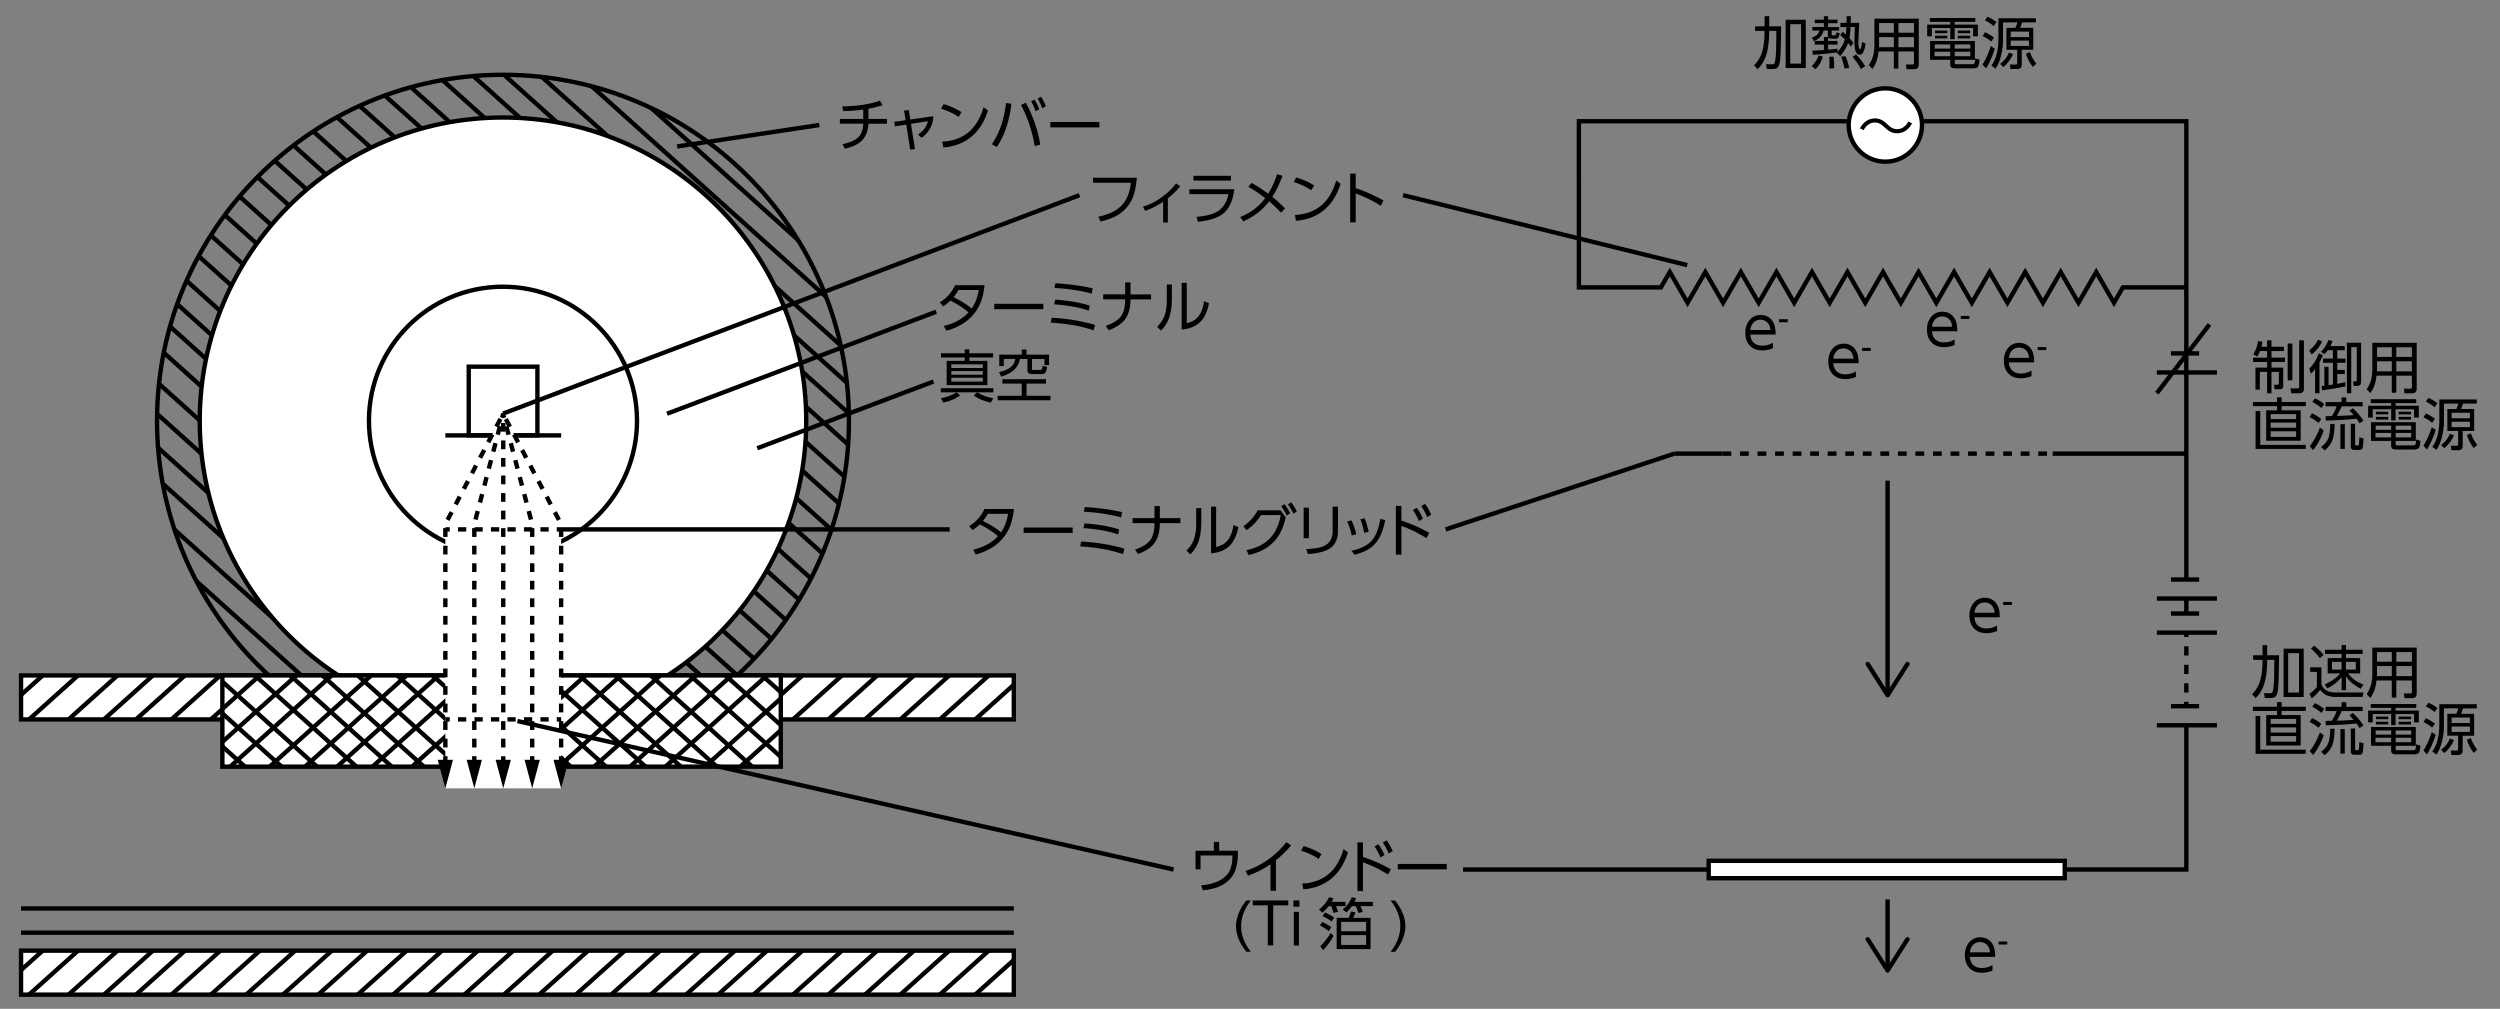 <svg xmlns="http://www.w3.org/2000/svg" id="a" viewBox="0 0 570 230"><rect x="0" y="0" width="570" height="230" fill="#808080" stroke="none"/><defs><clipPath id="b"><circle cx="114.68" cy="95.93" r="78.88" class="f"/></clipPath><clipPath id="c"><path d="M4.8 154h226.35v10.03H4.8z" class="f"/></clipPath><clipPath id="d"><path d="M50.7 154h127.32v20.8H50.7z" class="f"/></clipPath><clipPath id="e"><path d="M4.8 216.75h226.35v10.03H4.8z" class="f"/></clipPath><style>.f,.g,.i,.j{fill:none}.g{stroke-dasharray:1.88 1.88}.g,.i,.j,.k{stroke:#000;stroke-miterlimit:10}.k{fill:#fff}.i{stroke-dasharray:2 2}</style></defs><g style="clip-path:url(#b)"><path d="m-7.45 85.58 128.32 115.29M-3.63 81.76l128.32 115.29M.63 77.5l128.32 115.29M4.44 73.69l128.32 115.29M8.4 69.73l128.32 115.29M12.21 65.92l128.33 115.29M16.47 61.66 144.8 176.95M20.29 57.84l128.32 115.29M23.75 54.38l128.32 115.29M27.57 50.56l128.32 115.29M31.83 46.3l128.32 115.29M35.64 42.49l128.32 115.29M39.6 38.53l128.32 115.29M43.41 34.72l128.32 115.29M47.67 30.46l128.32 115.29M51.49 26.64l128.32 115.29M55.36 22.77l128.32 115.29M59.18 18.95 187.5 134.24M63.44 14.69l128.32 115.29M67.25 10.88l128.32 115.29M71.21 6.92l128.32 115.29M75.02 3.11 203.35 118.4M79.28-1.15 207.6 114.14M83.1-4.97l128.32 115.29M86.56-8.43l128.32 115.29M90.38-12.25 218.7 103.04M94.64-16.51 222.96 98.78M98.45-20.32 226.77 94.97M102.41-24.28 230.73 91.01" class="j"/></g><circle cx="114.68" cy="95.93" r="78.88" class="j"/><circle cx="114.68" cy="95.93" r="69.14" class="k"/><circle cx="114.68" cy="95.93" r="30.56" class="j"/><path d="M106.87 83.6h15.66v15.66h-15.66z" class="j"/><path d="M4.8 154h226.35v10.03H4.8z" class="k"/><g style="clip-path:url(#c)"><path d="M233.76 153.77 105.44 269.05M229.94 149.95 101.62 265.24M225.68 145.69 97.36 260.98M221.87 141.88 93.55 257.16M217.91 137.92 89.59 253.21M214.1 134.11 85.78 249.39M209.84 129.85 81.52 245.13M206.02 126.03 77.7 241.32M202.56 122.57 74.24 237.86M198.75 118.75 70.42 234.04M194.49 114.49 66.16 229.78M190.67 110.68 62.35 225.97M186.71 106.72 58.39 222.01M182.9 102.91 54.58 218.2M178.64 98.65 50.32 213.94M174.82 94.83 46.5 210.12M170.95 90.96 42.63 206.24M167.13 87.14 38.81 202.43M162.87 82.88 34.55 198.17M159.06 79.07 30.74 194.35M155.1 75.11 26.78 190.4M151.29 71.3 22.97 186.58M147.03 67.04 18.71 182.32M143.21 63.22 14.89 178.51M139.75 59.76 11.43 175.05M135.94 55.94 7.61 171.23M131.68 51.68 3.35 166.97M127.86 47.87-.46 163.16M123.9 43.91-4.42 159.2" class="j"/></g><path d="M50.7 154h127.32v20.8H50.7z" class="k"/><g style="clip-path:url(#d)"><path d="M4.44 128.62 132.76 243.9M8.4 124.66l128.32 115.29M12.21 120.84l128.33 115.29M16.47 116.58 144.8 231.87M20.29 112.77l128.32 115.29M23.75 109.31l128.32 115.28M27.57 105.49l128.32 115.29M31.83 101.23l128.32 115.29M35.64 97.42 163.96 212.7M39.6 93.46l128.32 115.29M43.41 89.65l128.32 115.28M47.67 85.39l128.32 115.28M51.49 81.57l128.32 115.29M55.36 77.7l128.32 115.28M59.18 73.88 187.5 189.17M63.44 69.62l128.32 115.29M67.25 65.81l128.32 115.28M71.21 61.85l128.32 115.29M186.71 158.68 58.39 273.97M182.9 154.87 54.58 270.16M178.64 150.61 50.32 265.9M174.82 146.79 46.5 262.08M170.95 142.92 42.63 258.21M167.13 139.1 38.81 254.39M162.87 134.84 34.55 250.13M159.06 131.03 30.74 246.32M155.1 127.07 26.78 242.36M151.29 123.26 22.97 238.55M147.03 119 18.71 234.29M143.21 115.18 14.89 230.47M139.75 111.72 11.43 227.01M135.94 107.9 7.61 223.19M131.68 103.64 3.35 218.93M127.86 99.83-.46 215.12M123.9 95.87-4.42 211.16" class="j"/></g><path d="M4.8 216.75h226.35v10.03H4.8z" class="k"/><g style="clip-path:url(#e)"><path d="M233.76 216.52 105.44 331.81M229.94 212.7 101.62 327.99M225.68 208.44 97.36 323.73M221.87 204.63 93.55 319.92M217.91 200.67 89.59 315.96M214.1 196.86 85.78 312.15M209.84 192.6 81.52 307.89M206.02 188.78 77.7 304.07M202.56 185.32 74.24 300.61M198.75 181.51 70.42 296.79M194.49 177.25 66.16 292.53M190.67 173.43 62.35 288.72M186.71 169.48 58.39 284.76M182.9 165.66 54.58 280.95M178.64 161.4 50.32 276.69M174.82 157.59 46.5 272.87M170.95 153.71 42.63 269M167.13 149.89 38.81 265.18M162.87 145.63 34.55 260.92M159.06 141.82 30.74 257.11M155.1 137.86 26.78 253.15M151.29 134.05 22.97 249.34M147.03 129.79 18.71 245.08M143.21 125.97 14.89 241.26M139.75 122.51 11.43 237.8M135.94 118.7 7.61 233.98M131.68 114.44 3.35 229.72M127.86 110.62-.46 225.91M123.9 106.67-4.42 221.95" class="j"/></g><path d="M4.8 212.65h226.35M4.8 207.13h226.35M101.54 99.27h26.4" class="j"/><path d="m114.68 94.3 13.26 25.21v60.23h-26.4v-60.23l13.2-25.21" style="fill:#fff"/><path d="M101.54 174.42v-54.91l13.2-25.21" class="i"/><path d="m103.28 173.23-1.74 6.51-1.74-6.51h3.48z"/><path d="M108.14 174.42v-54.91l6.6-25.21" class="i"/><path d="m109.88 173.23-1.74 6.51-1.74-6.51h3.48z"/><path d="M114.74 174.42V94.3" class="i"/><path d="m116.48 173.23-1.74 6.51-1.74-6.51h3.48z"/><path d="M121.34 174.42v-54.91l-6.66-25.21" class="i"/><path d="m123.08 173.23-1.74 6.51-1.74-6.51h3.48z"/><path d="M127.94 174.42v-54.91L114.68 94.3" class="i"/><path d="m129.68 173.23-1.74 6.51-1.74-6.51h3.48z"/><path d="M101.54 120.7h1" class="j"/><path d="M104.42 120.7H126" class="g"/><path d="M126.94 120.7h1M101.54 164.02h1" class="j"/><path d="M104.42 164.02H126" class="g"/><path d="M126.94 164.02h1M468.01 103.43h30.47" class="j"/><path d="M392.72 103.43h75.29" class="i"/><path d="M381.74 103.43h10.98M498.48 165.36v32.89h-27.62M498.48 144.24v1" class="j"/><path d="M498.48 147.35v11.61" style="stroke-dasharray:2.11 2.11;stroke:#000;stroke-miterlimit:10;fill:none"/><path d="M498.48 160.01v1M498.48 136.47v3.42M498.48 65.53h-14.46l-2.03 3.51-4.05-7.02-4.05 7.02-4.05-7.02-4.05 7.02-4.05-7.02-4.05 7.02-4.06-7.02-4.05 7.02-4.05-7.02-4.05 7.02-4.05-7.02-4.05 7.02-4.05-7.02-4.06 7.02-4.05-7.02-4.05 7.02-4.05-7.02-4.05 7.02-4.05-7.02-4.05 7.02-4.06-7.02-4.05 7.02-4.05-7.02-4.05 7.02-4.05-7.02-2.03 3.51h-18.7V27.64h138.5v104.49" class="j"/><path d="M389.58 196.27h81.18v3.96h-81.18z" class="k"/><circle cx="429.86" cy="28.5" r="8.36" class="k"/><path d="M435.96 28.14c-.82 1.47-2.01 2.25-3.38 2.25-1.17 0-1.99-.48-2.9-1.36-.71-.69-1.3-1.1-2.26-1.1-1.05 0-1.98.71-2.52 1.75l-.84-.44c.82-1.47 2.02-2.25 3.38-2.25 1.17 0 1.99.48 2.9 1.36.71.69 1.31 1.1 2.26 1.1 1.05 0 1.98-.71 2.52-1.75l.84.44Z"/><path d="M430.37 109.59v48.22" class="j"/><path d="M425.57 150.97a.5.5 0 0 1 .69.15l4.11 6.45 4.11-6.45c.15-.23.46-.3.69-.15s.3.46.15.69l-4.53 7.11c-.09.14-.25.23-.42.23s-.33-.09-.42-.23l-4.53-7.11a.53.53 0 0 1-.08-.27c0-.17.08-.33.23-.42Z"/><path d="M430.37 205.07v15.49" class="j"/><path d="M425.57 213.73a.5.5 0 0 1 .69.15l4.11 6.45 4.11-6.45c.15-.23.46-.3.69-.15s.3.46.15.69l-4.53 7.11c-.09.14-.25.23-.42.23s-.33-.09-.42-.23l-4.53-7.11a.53.53 0 0 1-.08-.27c0-.17.08-.33.23-.42Z"/><path d="M494.98 80.58h6.42M491.77 84.92h13.69M494.98 132.13h6.42M491.77 136.47h13.69M494.98 139.89h6.42M491.77 144.24h13.69M494.98 161.01h6.42M491.77 165.36h13.69M491.77 89.65l11.99-15.68" class="j"/><path d="M404.23 79.4c-.78.33-1.58.49-2.41.49-1.13 0-2.03-.31-2.69-.92-.8-.74-1.2-1.77-1.2-3.08 0-1.11.29-2.05.88-2.8.66-.85 1.54-1.28 2.64-1.28.88 0 1.62.29 2.23.86.62.58.99 1.42 1.11 2.53.03.3.05.66.05 1.07h-5.76c.04.69.23 1.24.58 1.66.49.58 1.21.88 2.17.88.84 0 1.64-.22 2.4-.67v1.25Zm-5.14-4.16h4.57c-.04-.48-.15-.9-.35-1.25-.17-.32-.42-.58-.74-.77a2.18 2.18 0 0 0-1.18-.32c-.89 0-1.55.4-1.99 1.2-.18.33-.29.72-.32 1.15ZM405.62 72.78h1.98v.69h-1.98v-.69ZM423.15 85.94c-.78.33-1.58.49-2.41.49-1.13 0-2.03-.31-2.69-.92-.8-.74-1.2-1.77-1.2-3.08 0-1.11.29-2.05.88-2.8.66-.85 1.54-1.28 2.64-1.28.88 0 1.62.29 2.23.86.62.58.99 1.42 1.11 2.53.03.3.05.66.05 1.07H418c.04.69.23 1.24.58 1.66.49.58 1.21.88 2.17.88.84 0 1.64-.22 2.4-.67v1.25Zm-5.13-4.16h4.57c-.04-.48-.15-.9-.35-1.25-.17-.32-.42-.58-.74-.77a2.18 2.18 0 0 0-1.18-.32c-.89 0-1.55.4-1.99 1.2-.18.33-.29.72-.32 1.15ZM424.55 79.32h1.98v.69h-1.98v-.69ZM445.65 78.66c-.78.33-1.58.49-2.41.49-1.13 0-2.03-.31-2.69-.92-.8-.74-1.2-1.77-1.2-3.08 0-1.11.29-2.05.88-2.8.66-.85 1.54-1.28 2.64-1.28.88 0 1.62.29 2.23.86.62.58.99 1.42 1.11 2.53.03.3.05.66.05 1.07h-5.76c.04.69.23 1.24.58 1.66.49.58 1.21.88 2.17.88.84 0 1.64-.22 2.4-.67v1.25Zm-5.13-4.16h4.57c-.04-.48-.15-.9-.35-1.25-.17-.32-.42-.58-.74-.77a2.18 2.18 0 0 0-1.18-.32c-.89 0-1.55.4-1.99 1.2-.18.33-.29.72-.32 1.15ZM447.05 72.03h1.98v.69h-1.98v-.69ZM463.18 85.76c-.78.33-1.58.49-2.41.49-1.13 0-2.03-.31-2.69-.92-.8-.74-1.2-1.77-1.2-3.08 0-1.11.29-2.05.88-2.8.66-.85 1.54-1.28 2.64-1.28.88 0 1.62.29 2.23.86.62.58.99 1.42 1.11 2.53.03.3.05.66.05 1.07h-5.76c.04.69.23 1.24.58 1.66.49.58 1.21.88 2.17.88.84 0 1.64-.22 2.4-.67v1.25Zm-5.13-4.17h4.57c-.04-.48-.15-.9-.35-1.25-.17-.32-.42-.58-.74-.77a2.18 2.18 0 0 0-1.18-.32c-.89 0-1.55.4-1.99 1.2-.18.33-.29.72-.32 1.15ZM464.58 79.13h1.98v.69h-1.98v-.69ZM455.33 143.87c-.78.33-1.58.49-2.41.49-1.13 0-2.03-.31-2.69-.92-.8-.74-1.2-1.77-1.2-3.08 0-1.11.29-2.05.88-2.8.66-.85 1.54-1.28 2.64-1.28.88 0 1.62.29 2.23.86.62.58.99 1.42 1.11 2.53.03.3.05.66.05 1.07h-5.76c.04.69.23 1.24.58 1.66.49.58 1.21.88 2.17.88.84 0 1.64-.22 2.4-.67v1.25Zm-5.13-4.16h4.57c-.04-.48-.15-.89-.35-1.25-.17-.32-.42-.58-.74-.77a2.18 2.18 0 0 0-1.18-.32c-.89 0-1.55.4-1.99 1.2-.18.33-.29.72-.32 1.15ZM456.73 137.25h1.98v.69h-1.98v-.69ZM454.29 221.29c-.78.33-1.58.49-2.41.49-1.13 0-2.03-.31-2.69-.92-.8-.74-1.2-1.77-1.2-3.08 0-1.11.29-2.05.88-2.8.66-.85 1.54-1.28 2.64-1.28.88 0 1.62.29 2.23.86.62.58.99 1.42 1.11 2.53.03.3.05.66.05 1.07h-5.76c.04.69.23 1.24.58 1.66.49.58 1.21.88 2.17.88.84 0 1.64-.22 2.4-.67v1.25Zm-5.14-4.16h4.57c-.04-.48-.15-.89-.35-1.25-.17-.32-.42-.58-.74-.77a2.18 2.18 0 0 0-1.18-.32c-.89 0-1.55.4-1.99 1.2-.18.33-.29.72-.32 1.15ZM455.68 214.67h1.98v.69h-1.98v-.69ZM220.83 71.22c-1.2-1.02-2.58-1.91-4.14-2.68-.48.47-1.03.91-1.65 1.3l-.76-.9c1.59-.99 2.74-2.29 3.47-3.91h6.73c-.16 1.45-.42 2.67-.79 3.66-.8 2.15-2.18 3.85-4.15 5.1-1.12.71-2.38 1.25-3.78 1.61l-.56-1.09c2.41-.58 4.29-1.61 5.64-3.1Zm.72-.87c.83-1.21 1.36-2.62 1.59-4.23h-4.6c-.39.66-.76 1.2-1.12 1.64 1.75.87 3.13 1.73 4.13 2.59ZM226.69 69.26h11.18v1.23h-11.18v-1.23ZM239.79 72.45c3.41.17 6.7.71 9.87 1.62l-.32 1.24c-1.67-.55-3.33-.96-4.97-1.23-1.31-.21-2.91-.39-4.8-.53l.22-1.1Zm.77-4.14c1.6.12 3.01.29 4.22.49 1.21.21 2.44.5 3.69.88l-.22 1.13c-1.2-.38-2.37-.68-3.51-.89-1.23-.22-2.69-.4-4.39-.53l.22-1.07Zm.07-3.72c3 .17 5.84.55 8.5 1.15l-.22 1.2c-2.56-.69-5.39-1.12-8.48-1.28l.2-1.07ZM257.75 67.12h4.69v1.14h-4.69v.05c0 1.92-.44 3.45-1.31 4.58-.78 1-2 1.8-3.66 2.41l-.67-1.02c1.53-.5 2.64-1.17 3.33-2 .73-.88 1.1-2.22 1.1-4v-.03h-5.01v-1.14h5.01v-2.74h1.21v2.74ZM267.19 64.86v3.18c0 1.73-.21 3.21-.63 4.41-.32.91-.77 1.7-1.34 2.36-.16.18-.34.37-.54.56l-.86-.88c.45-.45.8-.86 1.05-1.23.58-.9.95-2.02 1.09-3.37.05-.45.07-1.04.07-1.77v-3.27h1.16Zm3.39-.37v9.22c.64-.2 1.12-.38 1.43-.54.92-.48 1.6-1.33 2.05-2.55.19-.51.35-1.15.49-1.93l1.11.46c-.39 1.8-.99 3.15-1.8 4.04-1.02 1.13-2.5 1.78-4.44 1.94V64.48h1.17ZM226.48 88.51v.94H214.5v-.94h11.98Zm-11.42 3.26-.53-.98c1.21-.21 2.4-.65 3.56-1.31l.82.67c-1.07.78-2.36 1.33-3.85 1.63Zm11.36-11.22v.95h-5.41v.77h4.11v5.54h-9.28v-5.54h4.11v-.77h-5.41v-.95h5.41v-.88H221v.88h5.41Zm-2.34 2.52h-7.18v.83h7.18v-.83Zm0 1.53h-7.18v.84h7.18v-.84Zm0 1.53h-7.18v.88h7.18v-.88Zm1.85 5.66c-1.57-.33-2.88-.87-3.94-1.63l.86-.7c1.05.66 2.25 1.1 3.6 1.32l-.52 1.01ZM238.48 86.46v1h-4.43v2.78h5.47v1.02h-12.05v-1.02h5.49v-2.78h-4.41v-1h9.92Zm-5.52-6.77h1.08v1.18h5.15v2.37h-1.05v-1.39h-2.84v2.16c0 .17.03.27.08.3.04.03.11.04.2.04h1.59c.17 0 .28-.03.34-.1.07-.08.14-.35.2-.83l1.02.22c-.08.65-.21 1.07-.37 1.28-.18.24-.46.36-.85.36h-2.29c-.64 0-.96-.29-.96-.86v-2.58h-1.71c-.22 1.1-.72 1.98-1.51 2.63-.72.6-1.65 1.07-2.77 1.4l-.49-1.04c1.05-.21 1.9-.56 2.55-1.04.6-.45.99-1.1 1.17-1.95h-2.64v1.62h-1.03v-2.6h5.14v-1.18ZM227.53 122.24c-1.2-1.02-2.58-1.91-4.14-2.68-.48.47-1.03.91-1.65 1.3l-.76-.9c1.59-.99 2.74-2.29 3.47-3.91h6.73c-.16 1.45-.42 2.67-.79 3.66-.8 2.15-2.18 3.85-4.15 5.1-1.12.71-2.38 1.25-3.78 1.61l-.56-1.09c2.41-.58 4.29-1.61 5.64-3.1Zm.71-.87c.83-1.21 1.36-2.62 1.59-4.23h-4.6c-.39.66-.76 1.2-1.12 1.64 1.75.87 3.13 1.73 4.13 2.59ZM233.39 120.28h11.18v1.23h-11.18v-1.23ZM246.49 123.47c3.41.17 6.7.71 9.87 1.62l-.32 1.24c-1.67-.55-3.33-.96-4.97-1.23-1.31-.21-2.91-.39-4.8-.53l.22-1.1Zm.76-4.14c1.6.12 3.01.29 4.22.49 1.21.21 2.44.5 3.69.88l-.22 1.13c-1.2-.38-2.37-.68-3.51-.89-1.23-.22-2.69-.4-4.39-.53l.22-1.07Zm.08-3.72c3 .17 5.84.55 8.5 1.15l-.22 1.2c-2.56-.69-5.39-1.12-8.48-1.28l.2-1.07ZM264.44 118.14h4.69v1.14h-4.69v.05c0 1.92-.44 3.45-1.31 4.58-.78 1-2 1.8-3.66 2.41l-.67-1.02c1.53-.5 2.64-1.17 3.33-2 .73-.88 1.1-2.22 1.1-4v-.03h-5.01v-1.14h5.01v-2.74h1.21v2.74ZM273.89 115.87v3.18c0 1.74-.21 3.21-.63 4.41-.32.91-.77 1.7-1.34 2.36-.16.18-.34.37-.54.56l-.86-.88c.45-.45.8-.86 1.05-1.23.58-.9.95-2.02 1.09-3.37.05-.45.07-1.04.07-1.77v-3.27h1.16Zm3.39-.36v9.22c.64-.2 1.12-.38 1.43-.54.92-.48 1.6-1.33 2.05-2.54.19-.51.35-1.15.49-1.93l1.11.46c-.39 1.8-.99 3.15-1.8 4.04-1.02 1.13-2.5 1.78-4.44 1.94v-10.65h1.17ZM293.13 117.96c-.48 2.24-1.32 4.03-2.52 5.37-1.4 1.57-3.37 2.64-5.9 3.19l-.5-1.1c2.25-.45 4.01-1.32 5.28-2.62 1.26-1.29 2.1-3.07 2.53-5.36h-4.51c-.88 1.4-1.98 2.54-3.28 3.43l-.75-.89c1.44-.98 2.53-2.19 3.25-3.62h5.21l1.2 1.6Zm-1.03-2.53.74-.5c.46.58.9 1.28 1.31 2.08l-.78.54c-.37-.8-.79-1.51-1.26-2.13Zm1.54-.44.74-.48c.44.55.87 1.24 1.3 2.09l-.79.52c-.38-.8-.8-1.51-1.26-2.13ZM298.43 115.75v6.98h-1.2v-6.98h1.2Zm6.63-.22v5.53c0 .93-.17 1.74-.51 2.43-.27.55-.63 1-1.08 1.36-.45.36-1.03.65-1.74.88-.94.3-2.12.5-3.54.59l-.36-1.13c.75-.03 1.41-.09 1.99-.17 1.35-.17 2.34-.55 2.97-1.14.7-.65 1.05-1.57 1.05-2.76v-5.6h1.23ZM308.12 118.64c.43.81.8 1.87 1.11 3.19l-1.05.26c-.17-1.05-.52-2.11-1.04-3.17l.98-.28Zm7.71-.08c-.46 2.37-1.21 4.15-2.24 5.34-1.05 1.21-2.64 2.07-4.76 2.57l-.72-.89c2.2-.46 3.78-1.27 4.75-2.44.89-1.08 1.51-2.69 1.84-4.82l1.14.24Zm-4.71-.4c.18.39.36.88.53 1.47.19.63.33 1.17.41 1.62l-1.04.24c-.2-1.18-.48-2.22-.86-3.1l.96-.22ZM319.53 118.7c2.07.66 4.18 1.59 6.33 2.78l-.62 1.21c-1.21-.72-2.2-1.27-2.96-1.64-.78-.37-1.7-.76-2.76-1.15v6.56h-1.26v-11.11h1.26v3.34Zm2.63-2.41.85-.52c.49.63.96 1.45 1.41 2.47l-.91.57c-.34-.86-.79-1.7-1.35-2.51Zm1.89-.9.85-.51c.47.6.94 1.42 1.41 2.46l-.91.57c-.34-.86-.79-1.69-1.35-2.51ZM277.97 193.97h4.27v.86c0 1.05-.14 2.07-.43 3.08-.46 1.63-1.43 2.88-2.93 3.76-1.21.72-2.76 1.15-4.64 1.31l-.37-1.12c2.36-.22 4.14-.85 5.36-1.9.71-.61 1.19-1.36 1.44-2.24.21-.74.31-1.54.32-2.42v-.25h-7.26v3.16h-1.15v-4.25h4.18v-2.02h1.21v2.02ZM290.91 196.13v6.98h-1.24v-6.06a20.97 20.97 0 0 1-5.13 2.6l-.56-1.08c1.76-.55 3.48-1.42 5.16-2.6 1.54-1.08 2.92-2.4 4.15-3.95l1.1.72c-1.1 1.29-2.25 2.42-3.48 3.4ZM297.23 192.91c1.51.45 2.87 1.06 4.07 1.82l-.65 1.1c-1.14-.77-2.48-1.4-4.01-1.88l.59-1.04Zm-.08 9.85-.23-1.3c2.43-.13 4.42-.85 5.99-2.17 1.23-1.03 2.2-2.44 2.92-4.23.15-.39.32-.88.5-1.47l1.02.75c-.38 1.12-.79 2.06-1.21 2.81-1.42 2.54-3.47 4.23-6.14 5.08-.89.28-1.84.46-2.84.52ZM310.77 195.4c2.07.66 4.18 1.59 6.33 2.78l-.62 1.21c-1.21-.72-2.2-1.27-2.96-1.64-.77-.37-1.69-.75-2.76-1.15v6.56h-1.26v-11.11h1.26v3.34Zm2.63-2.4.85-.52c.49.63.96 1.45 1.41 2.47l-.91.56c-.34-.86-.79-1.7-1.35-2.51Zm1.88-.9.85-.51c.47.6.94 1.42 1.41 2.46l-.91.56c-.34-.85-.79-1.69-1.35-2.51ZM318.69 196.98h11.18v1.23h-11.18v-1.23ZM284.18 205.31h1.03c-.51.63-.93 1.26-1.24 1.9-.66 1.33-.99 2.64-.99 3.95 0 1.52.43 3.03 1.29 4.51.25.43.56.87.94 1.33h-1.03c-.48-.58-.88-1.16-1.21-1.75-.77-1.41-1.16-2.78-1.16-4.09 0-.94.21-1.93.63-2.98.4-1.02.98-1.97 1.73-2.88ZM290.29 206.42v9.13h-1.23v-9.13h-3.43v-1.11h8.09v1.11h-3.43ZM296.26 205.31v1.43h-1.36v-1.43h1.36Zm-.1 2.59v7.66h-1.17v-7.66h1.17ZM303.63 205.62h3.14v.98h-2.16l.25.61c.13.38.22.6.24.66l-1.04.28-.1-.3c-.16-.51-.3-.92-.42-1.25h-.59c-.52.64-1.01 1.14-1.49 1.51l-.71-.78c.46-.32.91-.76 1.36-1.31.42-.52.72-1.01.91-1.47l1.01.26c-.13.31-.27.58-.41.82Zm-.09 5.79-.58.9c-.24-.21-.57-.45-1-.72-.42-.27-.76-.46-1.02-.59l.51-.79c.75.32 1.45.71 2.09 1.19Zm-1.89 5.22-.63-.9c.81-.77 1.61-1.78 2.39-3.04l.64.72c-.78 1.34-1.58 2.41-2.4 3.22Zm2.54-7.4-.56.88c-.63-.46-1.33-.88-2.08-1.24l.54-.81c.8.33 1.5.71 2.1 1.17Zm.57.04h2.74c.16-.35.33-.83.52-1.43l1.02.14c-.15.47-.32.9-.5 1.29h3.95v7.12h-7.73v-7.12Zm6.71.92h-5.69v2.14h5.69v-2.14Zm0 3.02h-5.69v2.23h5.69v-2.23Zm-2.68-7.59h4.24v.98h-2.86c.18.36.37.79.56 1.28l-1 .3c-.18-.55-.38-1.07-.62-1.58h-.89c-.39.56-.81 1.03-1.25 1.42l-.85-.67c.91-.69 1.61-1.62 2.08-2.79l1 .22c-.13.33-.26.61-.39.86ZM318.06 205.31c.48.58.88 1.17 1.21 1.76.77 1.41 1.16 2.77 1.16 4.09 0 .94-.21 1.93-.63 2.97a11.03 11.03 0 0 1-1.73 2.88h-1.03c.51-.63.93-1.26 1.24-1.9.66-1.32.99-2.64.99-3.94 0-1.53-.43-3.03-1.29-4.51-.25-.43-.56-.87-.94-1.34h1.03ZM402.33 6V3.69h1.05V6h2.72l-.02 1.09-.02 1.38c-.04 2.86-.11 4.66-.22 5.41-.11.83-.33 1.36-.63 1.6-.22.17-.57.26-1.04.26h-1.33l-.18-1.1 1.42.02c.2 0 .33-.04.41-.13.11-.12.19-.36.25-.74.11-.63.18-1.44.21-2.44 0-.24.02-1.08.04-2.51v-.95l.02-.84h-1.64v.11c0 1.68-.14 3.16-.42 4.45-.4 1.78-1.14 3.17-2.23 4.16l-.79-.89c1-.99 1.65-2.16 1.96-3.52.28-1.22.42-2.59.42-4.11v-.2h-2.15V6.01h2.15Zm4.8-1.5h4.59v11.01h-4.59V4.5Zm3.52 1.01h-2.48v8.99h2.48V5.51ZM413.93 15.79l-.86-.74c.71-.66 1.25-1.47 1.61-2.41l.93.26c-.34 1.14-.9 2.1-1.68 2.89Zm-.18-11.3h2.09V3.7h.96v.79h2.14v.8h-2.14v.88h2.53v.8h-1.71v.82c0 .17.08.26.25.26h.47c.11 0 .18-.04.22-.13.03-.07.06-.21.11-.43l.02-.1.77.17c-.09.44-.18.75-.26.93-.11.23-.32.34-.63.34h-1.04c-.52 0-.78-.23-.78-.7V6.96h-.98c-.15.58-.39 1.06-.72 1.43-.36.41-.87.73-1.52.98l-.44-.79c.51-.17.9-.38 1.17-.62.26-.23.45-.56.57-1h-1.61v-.8h2.63v-.88h-2.09v-.8Zm5.17 7.35a6.91 6.91 0 0 0 1.7-2.86c-.37-.38-.72-.71-1.05-.98l.53-.75c.3.22.55.42.75.61.08-.56.12-1.13.14-1.69h-1.38v-.96h1.42V3.7h.96c0 .74-.02 1.24-.03 1.51h1.94v.31c-.12 2.26-.18 3.54-.18 3.83 0 1.24.12 1.87.38 1.87.18 0 .33-.56.46-1.68l.78.4c-.08.77-.25 1.4-.48 1.89-.21.44-.5.65-.85.65-.4 0-.69-.22-.88-.67-.22-.51-.32-1.34-.32-2.5l.07-2.94v-.21h-.95c-.06 1.12-.14 1.96-.25 2.51.23.25.54.62.92 1.11l-.62.84c-.26-.35-.47-.62-.62-.8-.35.98-.94 1.97-1.78 2.96l-.83-.77.07-.07h-.05c-.61.11-1.44.21-2.48.31-1.26.12-2.25.2-2.98.22l-.09-.93c.77-.02 1.65-.06 2.63-.13v-1.24h-2.09v-.83h2.09v-.89h.96v.89h2.14v.83h-2.14v1.17c1-.1 1.71-.18 2.14-.25l-.03.73Zm-1.85 3.77c.04-.52.06-.96.06-1.31 0-.18-.02-.63-.05-1.35l.95-.03c.1.63.15 1.31.15 2.04 0 .15 0 .35-.02.6l-1.09.06Zm3.46 0c-.06-.34-.11-.64-.18-.9-.03-.16-.2-.69-.48-1.59l-.06-.2.96-.1c.37.82.64 1.72.83 2.7l-1.07.08Zm3.77.14c-.58-1.07-1.23-2-1.92-2.78l.79-.53c.75.73 1.44 1.61 2.08 2.64l-.95.67ZM437.48 4.24v10.43c0 .73-.34 1.1-1.03 1.1h-1.76l-.13-1.07h1.52c.2.01.3-.1.3-.33v-2.63h-3.55v3.9h-1.04v-3.9h-3.48c-.1.87-.26 1.61-.48 2.23-.21.6-.53 1.19-.94 1.75l-.82-.89c.86-1.17 1.29-2.7 1.29-4.58v-6h10.11Zm-5.68 4.22h-3.37v1.62c0 .09 0 .32-.01.68h3.38v-2.3Zm0-3.2h-3.37v2.21h3.37V5.26Zm4.59 0h-3.55v2.21h3.55V5.26Zm0 3.2h-3.55v2.3h3.55v-2.3ZM450.38 4.1v.88h-4.72v.63h5.3v2.68h-1.09v-1.9h-4.21v2.55h-1V6.39h-4.2v1.9h-1.06V5.61h5.26v-.63H440V4.1h10.38Zm-4.7 9.53v.61c0 .17.02.28.06.32.05.05.17.08.35.08h3.52c.33 0 .52-.09.59-.26.07-.19.12-.55.15-1.09l.98.32c-.06.75-.16 1.25-.3 1.5-.18.31-.53.47-1.05.47h-4.16c-.42 0-.71-.06-.88-.19-.19-.15-.29-.39-.29-.74v-1.02h-4.59V9.35h10.22v4.28h-4.6Zm-1.03-1.83h-3.57v1.02h3.57V11.8Zm0-1.66h-3.53v.94h3.53v-.94Zm-3.46-3.17H444v.6h-2.81v-.6Zm0 1.17H444v.62h-2.81v-.62Zm8.04 2h-3.55v.94h3.55v-.94Zm0 1.66h-3.55v1.02h3.55V11.8Zm-2.86-4.83h2.83v.6h-2.83v-.6Zm0 1.17h2.83v.62h-2.83v-.62ZM454.81 11.11c-.51 1.64-1.17 3.14-2 4.49l-.79-.9c.77-1.24 1.4-2.65 1.88-4.21l.91.62Zm-2.24-3.76c.69.28 1.38.7 2.07 1.24l-.64.89c-.64-.55-1.3-.96-1.96-1.24l.53-.88Zm.57-3.54c.8.35 1.49.75 2.05 1.21l-.62.92c-.6-.5-1.27-.93-2-1.29l.57-.84Zm11.05.35v.95h-3.14c-.03.08-.1.28-.21.6-.04.12-.12.33-.24.63h2.98v5h-2.62v3.42c0 .66-.36.98-1.07.98h-1.49l-.14-1.04 1.21.03c.13 0 .23-.01.3-.04.11-.04.16-.16.16-.37v-2.97h-2.46v-5h2.05c.18-.39.33-.81.45-1.24h-3.28v3.97c0 1.42-.21 2.83-.63 4.24-.27.9-.63 1.68-1.09 2.34l-.94-.72c.47-.62.83-1.33 1.07-2.13.36-1.2.54-2.48.54-3.82V4.17h8.54Zm-5.21 8.19c-.55 1.17-1.29 2.15-2.2 2.93l-.75-.72c.91-.66 1.58-1.53 2.02-2.59l.93.38Zm3.63-5.15h-4.16v1.25h4.16V7.2Zm0 2.05h-4.16v1.23h4.16V9.25Zm.88 6c-.65-.78-1.17-1.78-1.57-3l.92-.36c.34.98.82 1.86 1.45 2.63l-.8.72ZM515.6 79.06h1.3v-1.47h1v1.47h2.83v.98h-2.83v1.5h3.08v.98h-3.08v1.29h2.67v4.11c0 .29-.05.5-.15.62-.12.14-.34.22-.64.22h-1.15l-.18-1.04h.84c.19.01.29-.11.29-.36v-2.57h-1.68v4.89h-1v-4.89h-1.66v4.06h-1v-5.03h2.66v-1.29h-3.2v-.98h3.2v-1.5h-1.62c-.18.45-.39.87-.62 1.24l-.93-.51c.58-.88.94-1.88 1.08-3l1.03.13c-.08.47-.17.86-.25 1.16Zm5.99-.74h1.07v8.39h-1.07v-8.39Zm2.61-.73h1.09v11.12c0 .64-.37.96-1.1.96h-1.78l-.19-1.12h1.66c.12.01.21-.01.27-.07.04-.04.06-.13.06-.25V77.59ZM528.51 77.45l.93.39a7.522 7.522 0 0 1-2.39 2.98l-.55-.95c.89-.66 1.56-1.47 2.01-2.42Zm-.67 6.7c-.29.39-.62.74-.98 1.07l-.34-1.17c.6-.62 1.08-1.24 1.43-1.87.26-.46.5-1 .73-1.64l.91.45c-.19.51-.44 1.05-.75 1.63v7.05h-1v-5.52Zm5.04 3.36c.71-.13 1.33-.25 1.86-.37v.94c-1.57.36-3.33.66-5.29.9l-.13-.98c.26-.03.47-.05.63-.07v-4.32h.96v4.2h.05l.89-.13h.05v-4.96h-2.24v-.96h2.24v-1.91h-1.17c-.25.35-.5.66-.77.92l-.8-.57c.39-.35.76-.81 1.1-1.38.28-.46.49-.89.62-1.29l.95.21c-.14.39-.3.78-.51 1.16h3.28v.95h-1.7v1.91h1.86v.96h-1.86v1.61h1.7v.96h-1.7v2.22Zm5.45-9.36v8.59c0 .5-.06.82-.18.97-.15.19-.43.29-.84.29h-.67l-.13-1.03h.44l.04.01c.14 0 .23-.03.28-.08.05-.05.07-.19.07-.42v-7.33h-1.26v10.51h-.99V78.14h3.24ZM551.01 78.15v10.43c0 .73-.34 1.1-1.03 1.1h-1.76l-.13-1.07h1.52c.2.01.3-.1.3-.33v-2.63h-3.55v3.9h-1.04v-3.9h-3.48c-.1.87-.26 1.61-.48 2.23-.21.6-.53 1.19-.94 1.75l-.82-.89c.86-1.17 1.29-2.7 1.29-4.58v-6H551Zm-5.68 4.22h-3.37v1.62c0 .09 0 .32-.01.68h3.38v-2.3Zm0-3.2h-3.37v2.21h3.37v-2.21Zm4.58 0h-3.55v2.21h3.55v-2.21Zm0 3.2h-3.55v2.3h3.55v-2.3ZM525.73 91.65v.95h-5.51v.95h4.34v6.94h-7.87v-6.94h2.48v-.95h-5.51v-.95h5.51v-1.07h1.05v1.07h5.51Zm-.02 9.78v.93h-11.44v-8.63h1.07v7.7h10.37Zm-2.19-7.01h-5.81v1.12h5.81v-1.12Zm0 1.93h-5.81v1.17h5.81v-1.17Zm0 1.98h-5.81v1.28h5.81v-1.28ZM527.14 94.23c.73.32 1.43.76 2.1 1.3l-.62.91c-.57-.5-1.25-.95-2.04-1.34l.56-.87Zm2.67 3.9c-.61 1.75-1.42 3.26-2.42 4.51l-.77-.9c.93-1.18 1.7-2.6 2.32-4.26l.87.64Zm-2.02-7.3c.75.31 1.46.75 2.13 1.31l-.64.91a8.401 8.401 0 0 0-2.09-1.4l.61-.82Zm4.5 5.83c-.02 1.3-.13 2.36-.34 3.18-.28 1.09-.93 2.04-1.94 2.86l-.79-.79c.9-.67 1.48-1.43 1.73-2.27.21-.69.32-1.69.34-2.98h1.02Zm4.33-2.02c-.26-.32-.58-.66-.95-1.03l.77-.54c.91.81 1.72 1.76 2.42 2.85l-.88.6c-.24-.39-.47-.74-.71-1.06-1.73.2-4.05.34-6.97.43l-.08-1c.06 0 .54-.01 1.45-.04.48-.77.85-1.51 1.09-2.21h-2.54v-.97h3.66v-1.05h1.08v1.05h3.74v.97h-4.8c-.32.73-.68 1.46-1.1 2.18h.55c1.43-.06 2.51-.11 3.26-.18Zm-2 2.08v5.62h-1v-5.62h1Zm2.34-.11v4.65c0 .2.08.3.25.3h.34c.13 0 .21-.04.25-.13.05-.13.09-.7.12-1.73l.97.29c0 .35-.04.8-.1 1.35-.05.47-.11.77-.18.91-.11.22-.33.34-.67.34h-1.2c-.26 0-.46-.07-.58-.21a.731.731 0 0 1-.18-.5v-5.27h.98ZM550.91 91.02v.88h-4.72v.63h5.3v2.68h-1.09v-1.9h-4.21v2.55h-1v-2.55h-4.2v1.9h-1.06v-2.68h5.26v-.63h-4.66v-.88h10.38Zm-4.7 9.52v.61c0 .17.02.28.06.32.05.05.17.08.35.08h3.52c.33 0 .52-.09.59-.26.07-.19.12-.55.15-1.09l.98.32c-.06.75-.16 1.25-.3 1.5-.18.31-.53.47-1.05.47h-4.16c-.42 0-.71-.06-.88-.19-.19-.15-.29-.39-.29-.74v-1.02h-4.59v-4.28h10.22v4.28h-4.6Zm-1.03-1.83h-3.57v1.02h3.57v-1.02Zm0-1.66h-3.53v.94h3.53v-.94Zm-3.47-3.17h2.81v.6h-2.81v-.6Zm0 1.17h2.81v.62h-2.81v-.62Zm8.05 2h-3.55v.94h3.55v-.94Zm0 1.66h-3.55v1.02h3.55v-1.02Zm-2.87-4.83h2.83v.6h-2.83v-.6Zm0 1.17h2.83v.62h-2.83v-.62ZM555.34 98.02c-.51 1.64-1.17 3.14-2 4.49l-.79-.9c.77-1.24 1.4-2.65 1.88-4.21l.91.62Zm-2.25-3.75c.69.28 1.38.7 2.07 1.24l-.64.89c-.64-.55-1.3-.96-1.96-1.24l.53-.88Zm.58-3.55c.8.35 1.49.75 2.05 1.21l-.62.92c-.6-.5-1.27-.93-2-1.29l.57-.84Zm11.05.35v.95h-3.14c-.03.08-.1.28-.21.6-.04.12-.12.33-.24.63h2.98v5h-2.62v3.42c0 .66-.36.98-1.07.98h-1.49l-.14-1.04 1.21.03c.13 0 .23-.01.3-.04.11-.04.16-.16.16-.37v-2.97H558v-5h2.05c.18-.39.33-.81.45-1.24h-3.28v3.97c0 1.42-.21 2.83-.63 4.24-.27.9-.63 1.68-1.09 2.34l-.94-.72c.47-.62.83-1.33 1.07-2.13.36-1.2.54-2.48.54-3.82v-4.82h8.54Zm-5.21 8.19c-.55 1.17-1.29 2.15-2.2 2.93l-.75-.72c.91-.66 1.58-1.53 2.02-2.59l.93.38Zm3.62-5.15h-4.16v1.25h4.16v-1.25Zm0 2.05h-4.16v1.23h4.16v-1.23Zm.89 6c-.65-.78-1.17-1.78-1.57-3l.92-.36c.34.98.82 1.86 1.45 2.63l-.8.72ZM515.86 149.4v-2.31h1.05v2.31h2.72l-.02 1.09-.02 1.38c-.04 2.86-.11 4.66-.22 5.41-.11.83-.33 1.36-.63 1.6-.22.17-.57.26-1.03.26h-1.33l-.18-1.1 1.42.02c.2 0 .33-.04.41-.13.11-.12.19-.36.25-.74.11-.63.18-1.44.21-2.44 0-.24.02-1.08.04-2.51v-.95l.02-.84h-1.64v.11c0 1.68-.14 3.16-.42 4.45-.4 1.78-1.14 3.17-2.23 4.16l-.79-.89c.99-.99 1.65-2.16 1.96-3.52.28-1.22.43-2.59.43-4.11v-.2h-2.15v-1.04h2.15Zm4.8-1.5h4.59v11.01h-4.59V147.9Zm3.52 1.01h-2.48v8.99h2.48v-8.99ZM526.72 152.15h2.56v3.76c.12.61.51 1.12 1.16 1.5.53.31 1.17.47 1.92.47h6.52l-.2 1.02h-6.14c-.92 0-1.69-.17-2.31-.51-.43-.24-.85-.61-1.24-1.11-.6.76-1.23 1.41-1.9 1.95l-.54-1.04c.67-.46 1.23-.97 1.7-1.54v-3.47h-1.53v-1.02Zm.92-4.95c.82.67 1.54 1.37 2.13 2.11l-.84.75c-.53-.75-1.21-1.48-2.03-2.18l.74-.68Zm7.71 6.34c.44.57.93 1.06 1.47 1.45.51.38 1.19.74 2.04 1.1l-.62.95c-1.49-.8-2.61-1.74-3.36-2.82v3.14h-.99v-3c-.84 1.06-1.92 1.92-3.26 2.59l-.6-.91c1.52-.66 2.7-1.49 3.52-2.51h-2.84v-3.49h3.18v-.94h-3.79v-.96h3.79v-1.06h.99v1.06h3.81v.96h-3.81v.94h3.24v3.49h-2.76Zm-1.47-2.63h-2.19v1.76h2.19v-1.76Zm3.25 0h-2.26v1.76h2.26v-1.76ZM551.01 147.65v10.43c0 .73-.34 1.1-1.03 1.1h-1.76l-.13-1.07h1.52c.2.01.3-.1.3-.33v-2.63h-3.55v3.9h-1.04v-3.9h-3.48c-.1.87-.26 1.61-.48 2.23-.21.6-.53 1.19-.94 1.75l-.82-.89c.86-1.17 1.29-2.7 1.29-4.58v-6H551Zm-5.68 4.21h-3.37v1.62c0 .09 0 .32-.01.68h3.38v-2.3Zm0-3.19h-3.37v2.21h3.37v-2.21Zm4.58 0h-3.55v2.21h3.55v-2.21Zm0 3.19h-3.55v2.3h3.55v-2.3ZM525.73 161.14v.95h-5.51v.95h4.34v6.94h-7.86v-6.94h2.47v-.95h-5.51v-.95h5.51v-1.07h1.05v1.07h5.51Zm-.02 9.79v.93h-11.44v-8.63h1.07v7.7h10.37Zm-2.19-7.01h-5.81v1.12h5.81v-1.12Zm0 1.93h-5.81v1.17h5.81v-1.17Zm0 1.97h-5.81v1.28h5.81v-1.28ZM527.14 163.73c.73.32 1.43.75 2.1 1.3l-.62.91c-.57-.5-1.25-.95-2.04-1.34l.56-.87Zm2.67 3.9c-.61 1.75-1.42 3.26-2.42 4.51l-.77-.89c.93-1.18 1.7-2.6 2.32-4.26l.87.64Zm-2.03-7.3c.75.31 1.46.75 2.13 1.31l-.64.91a8.401 8.401 0 0 0-2.09-1.4l.61-.82Zm4.51 5.82c-.02 1.3-.14 2.36-.34 3.18-.28 1.09-.93 2.04-1.94 2.86l-.79-.79c.9-.67 1.48-1.43 1.73-2.27.21-.69.32-1.69.34-2.98h1.02Zm4.33-2.02c-.26-.32-.58-.66-.95-1.03l.77-.54c.91.81 1.72 1.76 2.42 2.85l-.88.6c-.24-.39-.47-.74-.71-1.06-1.73.2-4.05.34-6.97.42l-.08-1c.05 0 .54-.01 1.45-.04.48-.77.85-1.51 1.09-2.21h-2.54v-.97h3.66v-1.05h1.08v1.05h3.74v.97h-4.8c-.32.73-.68 1.46-1.1 2.18h.55c1.43-.05 2.51-.11 3.26-.18Zm-2.01 2.09v5.62h-1v-5.62h1Zm2.35-.12v4.65c0 .2.08.3.25.3h.34c.13 0 .21-.04.25-.13.05-.13.09-.7.12-1.73l.97.29c0 .35-.04.79-.1 1.35-.05.46-.11.77-.18.91-.11.22-.33.34-.67.34h-1.2c-.26 0-.46-.07-.58-.21a.714.714 0 0 1-.18-.5v-5.27h.98ZM550.91 160.51v.88h-4.72v.63h5.3v2.68h-1.09v-1.9h-4.21v2.55h-1v-2.55h-4.2v1.9h-1.06v-2.68h5.26v-.63h-4.66v-.88h10.38Zm-4.7 9.53v.61c0 .17.02.28.06.32.05.05.17.08.35.08h3.52c.33 0 .52-.09.59-.26.07-.19.12-.55.15-1.09l.98.32c-.06.75-.16 1.25-.3 1.5-.18.31-.53.47-1.05.47h-4.16c-.42 0-.71-.06-.88-.19-.19-.15-.29-.39-.29-.74v-1.02h-4.59v-4.28h10.22v4.28h-4.6Zm-1.03-1.84h-3.57v1.02h3.57v-1.02Zm0-1.65h-3.53v.94h3.53v-.94Zm-3.47-3.17h2.81v.6h-2.81v-.6Zm0 1.17h2.81v.62h-2.81v-.62Zm8.05 2h-3.55v.94h3.55v-.94Zm0 1.65h-3.55v1.02h3.55v-1.02Zm-2.87-4.82h2.83v.6h-2.83v-.6Zm0 1.17h2.83v.62h-2.83v-.62ZM555.34 167.52c-.51 1.64-1.17 3.14-2 4.49l-.79-.89c.77-1.24 1.4-2.65 1.88-4.21l.91.62Zm-2.25-3.76c.69.28 1.38.7 2.07 1.24l-.64.89c-.64-.55-1.3-.96-1.96-1.24l.53-.88Zm.58-3.54c.8.35 1.49.75 2.05 1.21l-.62.92c-.6-.5-1.27-.93-2-1.29l.57-.84Zm11.04.34v.95h-3.14c-.03.08-.1.28-.21.6-.04.12-.12.33-.24.63h2.98v5h-2.62v3.42c0 .66-.36.98-1.07.98h-1.49l-.14-1.04 1.21.03c.13 0 .23-.01.3-.04.11-.04.16-.16.16-.38v-2.97h-2.46v-5h2.05c.18-.39.33-.81.45-1.24h-3.28v3.97c0 1.42-.21 2.83-.63 4.24-.27.9-.63 1.68-1.09 2.34l-.94-.72c.47-.62.83-1.33 1.07-2.13.36-1.2.54-2.48.54-3.82v-4.82h8.54Zm-5.2 8.2c-.55 1.17-1.29 2.15-2.2 2.93l-.75-.72c.91-.67 1.58-1.53 2.02-2.59l.93.38Zm3.62-5.16h-4.16v1.25h4.16v-1.25Zm0 2.05h-4.16v1.23h4.16v-1.23Zm.89 6.01c-.65-.78-1.17-1.78-1.57-3l.92-.36c.34.98.82 1.86 1.45 2.63l-.8.72ZM198 24.8v2.32h4.22v1.09h-4.23c-.07 1.57-.53 2.81-1.38 3.72-.65.7-1.6 1.26-2.83 1.66-.3.1-.69.21-1.16.32l-.52-1.05c1.74-.36 2.97-.91 3.68-1.66.63-.66.98-1.66 1.04-3h-5.33v-1.09h5.33v-2.13s-.1.01-.15.02c-1.41.2-2.89.31-4.42.32l-.22-1.07c1.45 0 2.88-.1 4.3-.3 1.65-.23 3.08-.56 4.28-1.01l.6 1.06c-1.29.38-2.37.64-3.23.79ZM207.7 28.24l.92 5.76-1.1.11-.89-5.71-2.6.4-.14-1.02 2.58-.37-.34-2.2 1.08-.11.34 2.15 5.26-.76c-.07 1.12-.34 2.09-.82 2.91-.43.74-1.05 1.42-1.87 2.02l-.8-.77c1.18-.75 1.93-1.75 2.24-3.01l-3.85.59ZM215.15 23.74c1.51.45 2.87 1.06 4.07 1.82l-.65 1.1c-1.14-.77-2.48-1.4-4.01-1.88l.59-1.03Zm-.08 9.86-.23-1.3c2.43-.13 4.42-.85 5.99-2.16 1.23-1.03 2.2-2.44 2.92-4.23.15-.39.32-.88.5-1.47l1.02.76c-.38 1.12-.79 2.06-1.21 2.81-1.42 2.54-3.47 4.23-6.14 5.08-.89.28-1.84.46-2.84.52ZM229.37 23.48l1.23.18c-.22 1.95-.62 3.77-1.19 5.48-.41 1.23-.91 2.34-1.49 3.35-.16.28-.37.62-.63 1.03l-1.14-.62c.91-1.4 1.62-2.83 2.11-4.28.51-1.51.88-3.22 1.11-5.15Zm4.5-.06c1.65 2.99 2.76 6.18 3.32 9.56l-1.28.32c-.56-3.36-1.6-6.48-3.12-9.37l1.08-.51Zm1.22-.31.78-.41c.41.62.77 1.35 1.08 2.21l-.84.44c-.3-.88-.64-1.62-1.02-2.25Zm1.5-.65.78-.41c.4.62.77 1.35 1.09 2.2l-.84.45c-.28-.82-.62-1.56-1.04-2.24ZM239.48 27.82h11.18v1.23h-11.18v-1.23ZM249.21 40.52h9.98c-.1 1.39-.3 2.59-.6 3.6-.5 1.69-1.4 3.08-2.72 4.18-1.22 1.02-2.88 1.75-4.97 2.2l-.47-1.1c2.53-.52 4.38-1.46 5.56-2.84 1.01-1.17 1.63-2.8 1.85-4.89h-8.64v-1.15ZM266.27 45.19v5.54h-1.08V46c-1.31.88-2.67 1.58-4.09 2.09l-.5-.98c1.41-.41 2.78-1.09 4.13-2.04 1.42-1 2.55-2.09 3.41-3.26l.96.66c-.68.85-1.62 1.76-2.82 2.72ZM271.19 43.16h10.23c-.33 2.74-1.27 4.65-2.79 5.73-1.2.85-3.03 1.41-5.49 1.68l-.34-1.13c2.23-.17 3.91-.63 5.02-1.38.64-.44 1.18-1.07 1.62-1.9.3-.57.51-1.2.64-1.9h-8.89v-1.09Zm.92-3.07h8.53v1.09h-8.53v-1.09ZM288.46 45.18c-1.23-.97-2.51-1.83-3.83-2.58l.7-.89c1.1.57 2.37 1.39 3.81 2.46.8-1.26 1.48-2.75 2.03-4.47l1.23.39c-.66 1.8-1.43 3.4-2.32 4.8.96.74 1.93 1.62 2.91 2.63l-.93.98c-.84-.93-1.74-1.8-2.69-2.6-.61.8-1.3 1.53-2.05 2.18-1.01.87-2.29 1.67-3.84 2.4l-.7-.99c.71-.31 1.3-.6 1.78-.87 1.55-.88 2.85-2.03 3.91-3.45ZM295.55 40.46c1.51.45 2.87 1.06 4.07 1.82l-.65 1.1c-1.14-.77-2.48-1.4-4.01-1.88l.59-1.03Zm-.08 9.86-.23-1.3c2.43-.13 4.42-.85 5.99-2.16 1.23-1.03 2.2-2.44 2.92-4.23.15-.39.32-.88.5-1.47l1.02.76c-.38 1.12-.79 2.06-1.21 2.81-1.42 2.54-3.47 4.23-6.14 5.08-.89.28-1.84.46-2.84.52ZM309.09 42.9c1.85.59 3.96 1.52 6.34 2.8l-.6 1.21c-2.02-1.24-3.93-2.16-5.73-2.79v6.57h-1.26V39.58h1.26v3.32Z"/><path d="m154.39 33.39 32.41-4.89M114.68 94.3l131.44-49.8M152.08 94.33l61.37-23.25M172.65 102.2l40.17-15.21M319.89 44.5l64.8 15.95M127.94 120.7h88.59M329.62 120.7l52.12-17.27M117.97 164.4l149.6 33.85M333.58 198.25h56" class="j"/></svg>
